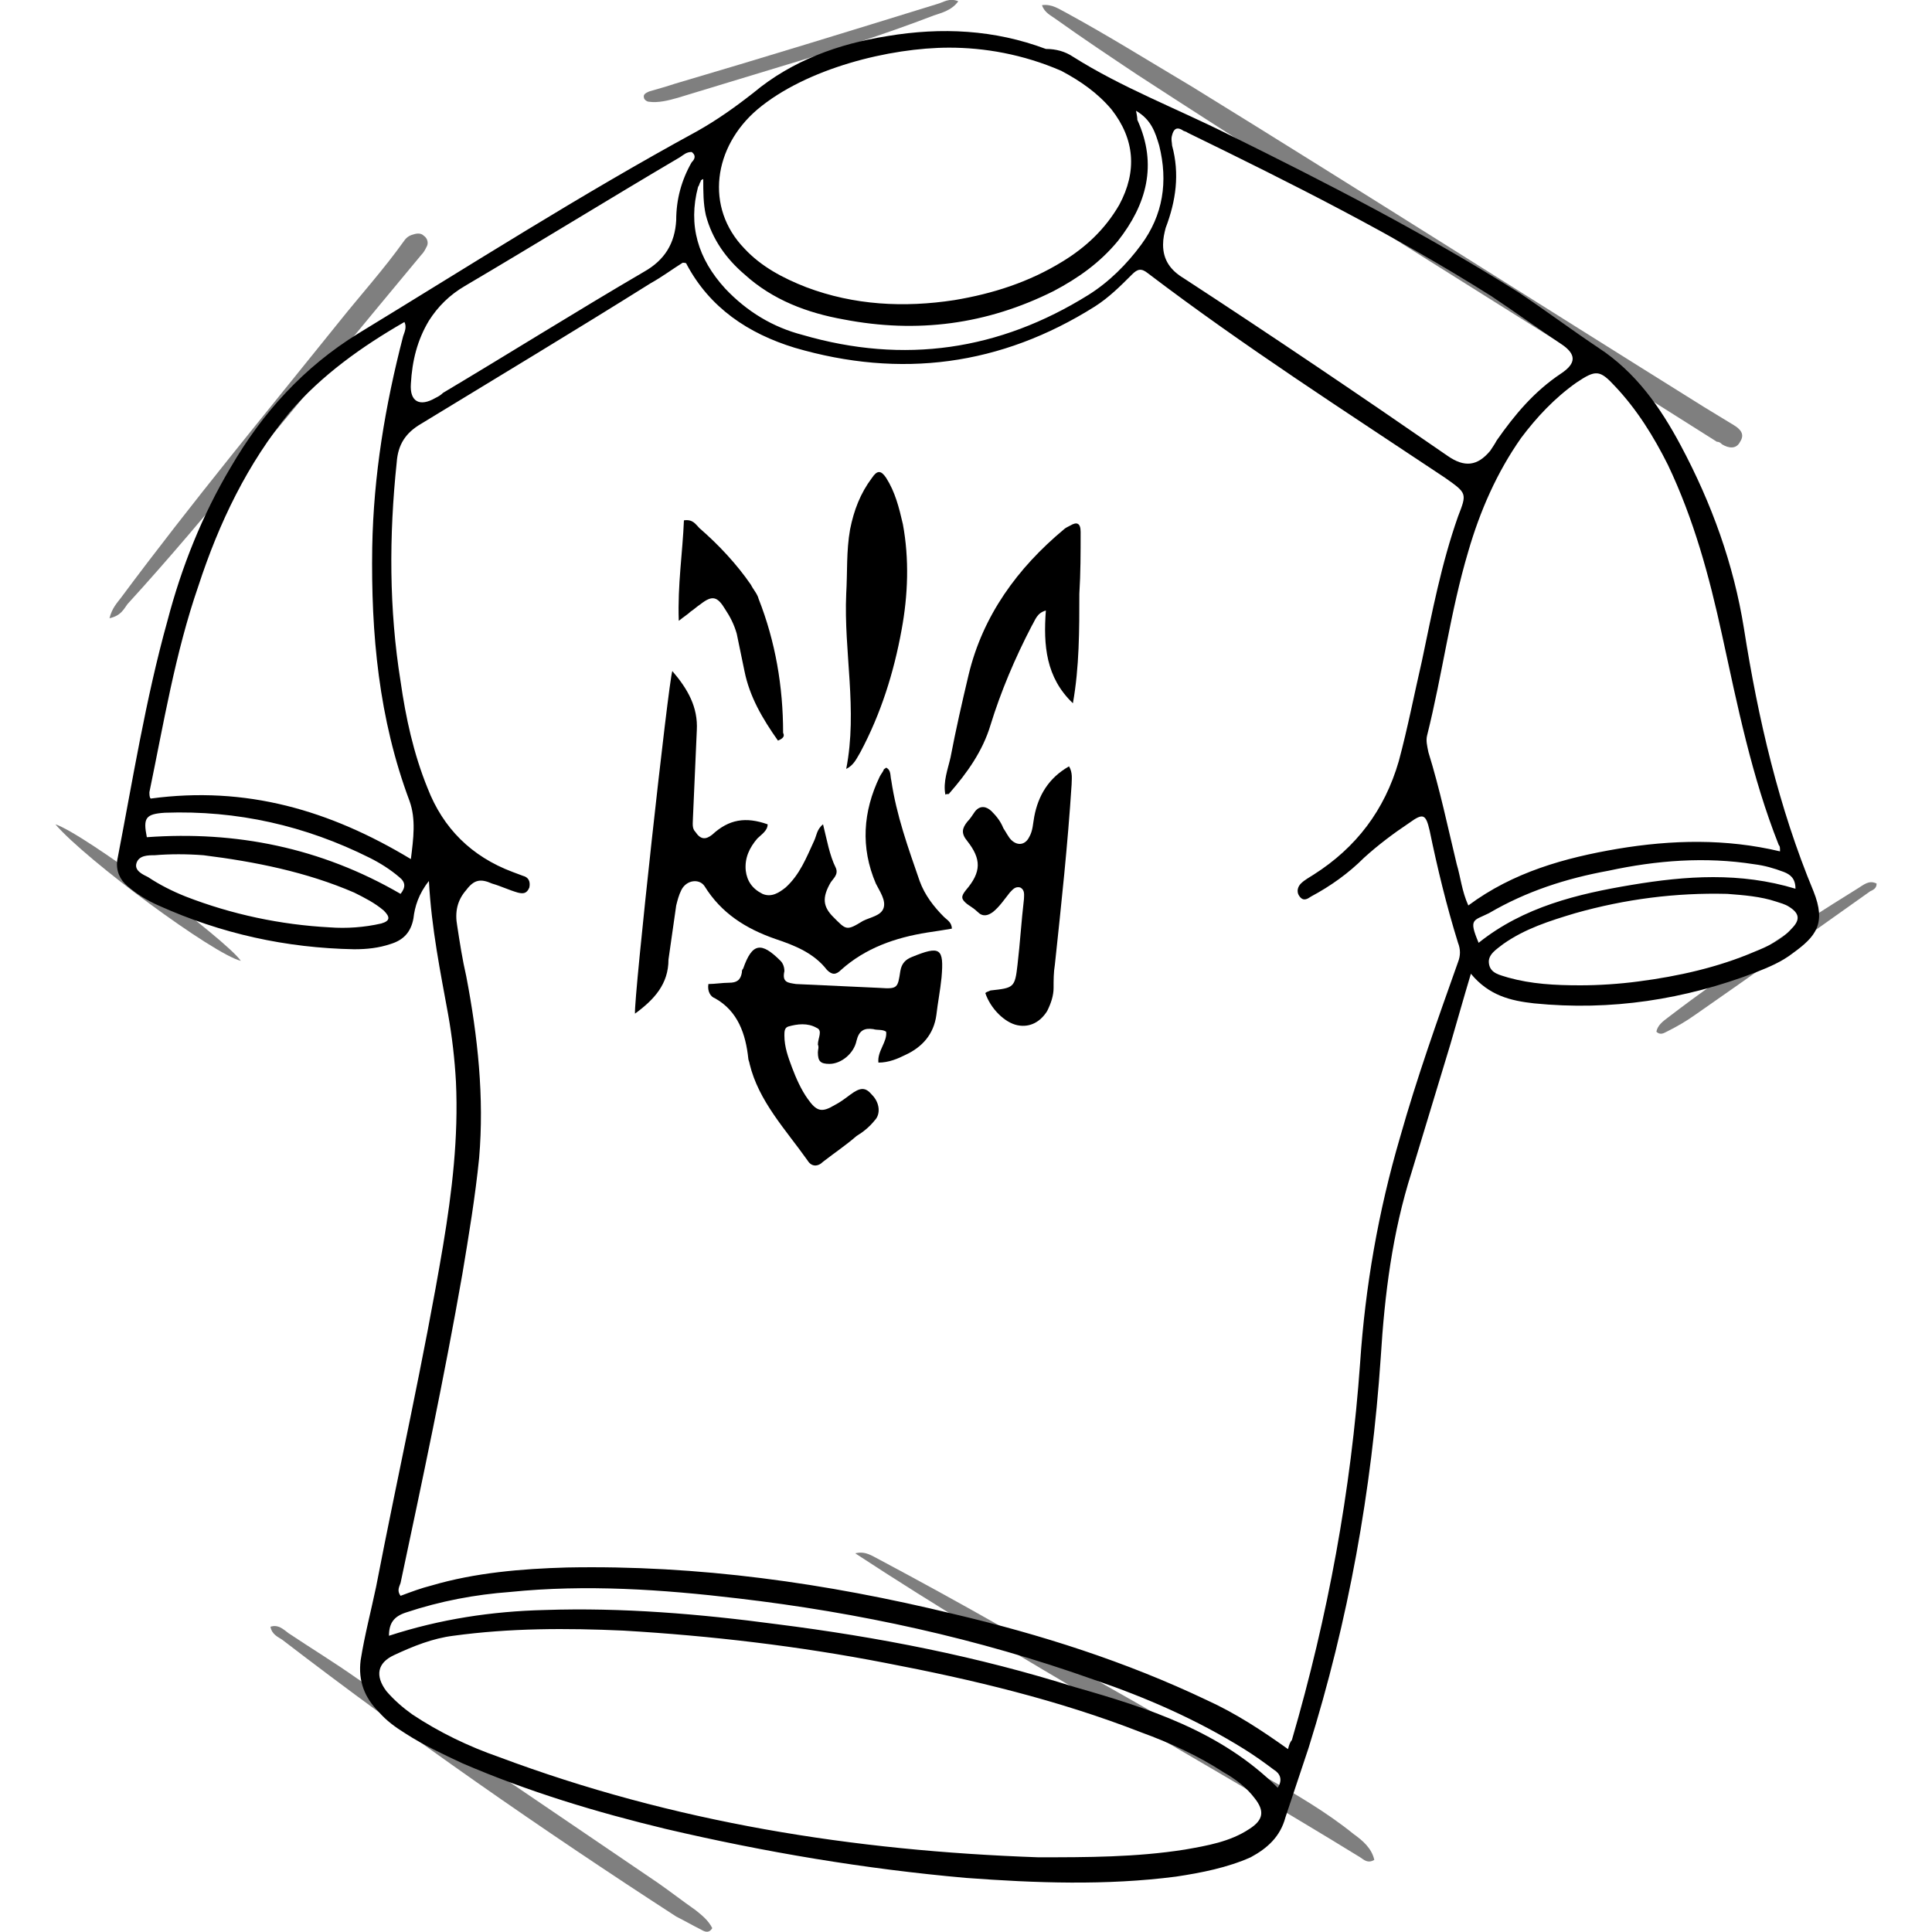 <?xml version="1.0" encoding="utf-8"?>
<!-- Generator: Adobe Illustrator 27.6.1, SVG Export Plug-In . SVG Version: 6.00 Build 0)  -->
<svg version="1.1" id="Layer_1" xmlns="http://www.w3.org/2000/svg" xmlns:xlink="http://www.w3.org/1999/xlink" x="0px" y="0px"
	 viewBox="0 0 150 150" style="enable-background:new 0 0 150 150;" xml:space="preserve">
<style type="text/css">
	.st0{opacity:0.5;}
</style>
<g>
	<g>
		<path d="M114.2,75.6c-0.6,2-1.1,3.8-1.6,5.5c-1,3.3-2,6.6-3,9.9c-1.5,4.7-2.1,9.5-2.4,14.4c-0.7,10.3-2.5,20.4-5.6,30.3
			c-0.6,1.8-1.2,3.6-1.8,5.4c-0.4,1.5-1.4,2.4-2.7,3.1c-1.8,0.8-3.8,1.2-5.8,1.5c-5.4,0.7-10.9,0.5-16.3,0.1
			c-7.9-0.7-15.6-2-23.3-3.8c-5.4-1.3-10.7-2.9-15.8-5.1c-1.5-0.7-3-1.4-4.4-2.3c-0.8-0.5-1.5-1-2.1-1.7c-1.1-1.1-1.6-2.4-1.4-4
			c0.3-1.9,0.8-3.8,1.2-5.7c1.7-8.8,3.7-17.6,5.2-26.5c0.7-4.2,1.2-8.4,1-12.7c-0.1-1.8-0.3-3.5-0.6-5.2c-0.6-3.3-1.3-6.7-1.5-10.4
			c-0.8,1-1.1,2-1.2,2.9c-0.2,1.1-0.8,1.7-1.8,2c-0.9,0.3-1.8,0.4-2.8,0.4c-5.3-0.1-10.3-1.2-15.2-3.4c-0.9-0.4-1.7-0.9-2.4-1.5
			c-0.6-0.5-0.9-1.2-0.8-2c1.2-6.2,2.2-12.5,3.9-18.6c1.1-4.2,2.7-8.2,4.9-11.9c2.5-4.3,5.7-7.8,9.9-10.4
			c8.7-5.3,17.3-10.8,26.3-15.7c1.6-0.9,3-1.9,4.4-3c3-2.5,6.6-3.8,10.4-4.4c4.2-0.7,8.3-0.5,12.3,1C82,3.8,82.7,4,83.3,4.4
			c3.8,2.4,8,4,12,6c7.7,3.8,15.3,7.7,22.6,12.3c2.1,1.4,4.1,2.9,6.2,4.3c2.9,1.9,4.8,4.6,6.4,7.6c2.4,4.5,4.1,9.2,4.9,14.2
			c1.1,7,2.7,13.9,5.4,20.4c1,2.5,0.2,3.5-1.6,4.8c-0.9,0.7-1.9,1.1-2.9,1.5c-5.5,2.1-11.2,3-17.2,2.4
			C117.3,77.7,115.6,77.3,114.2,75.6z M100,135.8c0.1-0.4,0.2-0.6,0.3-0.7c2.8-9.6,4.6-19.4,5.3-29.3c0.4-5.9,1.4-11.7,3.1-17.5
			c1.3-4.6,2.9-9.1,4.5-13.6c0.2-0.5,0.2-1,0-1.5c-0.9-2.9-1.6-5.8-2.2-8.7c-0.3-1.3-0.5-1.4-1.6-0.6c-1.2,0.8-2.4,1.7-3.5,2.7
			c-1.2,1.2-2.6,2.2-4.1,3c-0.3,0.2-0.6,0.4-0.9,0c-0.3-0.4-0.1-0.8,0.1-1c0.3-0.3,0.7-0.5,1-0.7c3.3-2.1,5.5-5,6.6-8.8
			c0.7-2.6,1.2-5.2,1.8-7.8c0.8-3.8,1.5-7.5,2.8-11.2c0.7-1.8,0.7-1.8-1-3c-7.8-5.2-15.6-10.2-23.1-15.9c-0.5-0.4-0.8-0.3-1.2,0.1
			c-0.9,0.9-1.8,1.8-2.9,2.5c-7.3,4.6-15.1,5.6-23.3,3.2c-3.6-1.1-6.6-3.1-8.4-6.5c0-0.1-0.2-0.1-0.3-0.1c-0.8,0.5-1.6,1.1-2.5,1.6
			c-5.9,3.7-11.9,7.3-17.8,10.9c-1.2,0.7-1.8,1.6-1.9,3c-0.6,5.7-0.6,11.4,0.3,17c0.4,2.8,1,5.6,2.1,8.3c1.2,3.1,3.4,5.3,6.6,6.5
			c0.3,0.1,0.5,0.2,0.8,0.3c0.4,0.1,0.6,0.4,0.5,0.9c-0.2,0.5-0.5,0.5-0.9,0.4c-0.7-0.2-1.3-0.5-2-0.7c-0.9-0.4-1.4-0.3-2,0.5
			c-0.7,0.8-0.9,1.7-0.7,2.8c0.2,1.3,0.4,2.6,0.7,3.9c0.9,4.7,1.4,9.4,1,14.1c-0.3,3-0.8,6-1.3,9c-1.4,8-3.1,16-4.8,24
			c-0.1,0.3-0.3,0.6,0,1c0.8-0.3,1.6-0.6,2.4-0.8c3.4-1,7-1.3,10.5-1.4c10.2-0.2,20.1,1.2,30,3.6c6.8,1.6,13.4,3.7,19.7,6.7
			C95.9,133,97.9,134.3,100,135.8z M80.6,144.2c3.8,0,7.6,0,11.4-0.6c1.7-0.3,3.5-0.6,5-1.6c1.1-0.7,1.2-1.4,0.4-2.4
			c-0.6-0.8-1.5-1.5-2.4-2c-2-1.3-4.2-2.3-6.4-3.1c-6.4-2.5-13.1-4.1-19.9-5.4c-6.7-1.3-13.5-2.1-20.3-2.5
			c-4.4-0.2-8.8-0.2-13.2,0.4c-1.6,0.2-3.1,0.8-4.6,1.5c-1.3,0.6-1.5,1.6-0.6,2.8c0.6,0.7,1.3,1.3,2,1.8c2.1,1.4,4.4,2.5,6.7,3.3
			C52.3,141.5,66.3,143.7,80.6,144.2z M114,70.3c3.5-2.6,7.5-3.7,11.6-4.4c4.2-0.7,8.4-0.8,12.6,0.2c0-0.3,0-0.4-0.1-0.5
			c-2.1-5.3-3.2-10.8-4.4-16.3c-1-4.6-2.2-9-4.2-13.2c-1.1-2.2-2.4-4.3-4.1-6.1c-1.2-1.3-1.5-1.3-3-0.3c-1.7,1.2-3.1,2.7-4.3,4.3
			c-1.9,2.7-3.2,5.7-4.1,8.8c-1.4,4.7-2,9.5-3.2,14.3c-0.1,0.4,0,0.8,0.1,1.3c0.9,2.9,1.5,5.8,2.2,8.7
			C113.4,68.1,113.5,69.2,114,70.3z M73.7,3.7c-4.6,0-11.1,1.6-14.9,4.8c-3.4,2.9-4.1,7.6-1,10.8c1.3,1.4,3,2.3,4.8,3
			c3.7,1.4,7.6,1.6,11.5,1c3-0.5,5.8-1.4,8.4-3c1.8-1.1,3.3-2.5,4.4-4.4c1.4-2.6,1.2-5.1-0.6-7.4c-1.1-1.3-2.4-2.2-3.9-3
			C79.4,4.2,76.4,3.7,73.7,3.7z M31.9,66.7c0.2-1.6,0.4-3.1-0.1-4.5c-2.4-6.4-3-13-2.9-19.7c0.1-5.6,1-11,2.4-16.4
			c0.1-0.3,0.3-0.7,0.1-1.1c-3.3,1.9-6.4,4.1-8.9,7c-3.3,4-5.5,8.6-7.1,13.5c-1.8,5.2-2.7,10.7-3.8,16c0,0.2,0,0.4,0.1,0.5
			C19.1,61,25.6,62.9,31.9,66.7z M90.3,19c0,1.2,0.6,2,1.6,2.6c6.9,4.5,13.7,9.1,20.5,13.8c1.3,0.9,2.3,0.8,3.3-0.4
			c0.2-0.3,0.4-0.6,0.5-0.8c1.4-2,2.9-3.8,5-5.2c1.2-0.8,1.2-1.5,0-2.3c-1.8-1.2-3.6-2.5-5.4-3.7c-7.6-4.8-15.6-8.8-23.6-12.7
			c-0.1-0.1-0.3-0.1-0.4-0.2c-0.5-0.3-0.7,0-0.8,0.4c-0.1,0.3,0,0.6,0,0.8c0.6,2.2,0.3,4.3-0.5,6.4C90.4,18.1,90.3,18.5,90.3,19z
			 M53.7,11.8c-0.4,0-0.6,0.2-0.9,0.4c-5.6,3.3-11.1,6.7-16.7,10c-1.2,0.7-2.1,1.6-2.8,2.7c-0.9,1.5-1.3,3.1-1.4,4.9
			c-0.1,1.4,0.7,1.8,1.9,1.1c0.2-0.1,0.4-0.2,0.6-0.4c5.2-3.1,10.3-6.3,15.6-9.4c1.6-0.9,2.4-2.2,2.5-4c0-1.6,0.4-3.1,1.2-4.5
			C53.9,12.4,54.1,12.1,53.7,11.8z M122.7,76.5c1.4,0,3-0.1,4.5-0.3c3.1-0.4,6.2-1.1,9-2.3c1-0.4,2.1-0.9,2.9-1.8
			c0.7-0.7,0.6-1.2-0.2-1.7c-0.3-0.2-0.7-0.3-1-0.4c-1.2-0.4-2.5-0.5-3.8-0.6c-4-0.1-7.9,0.4-11.8,1.5c-2,0.6-3.9,1.2-5.6,2.4
			c-0.5,0.4-1.2,0.8-1.1,1.5c0.1,0.8,0.9,0.9,1.5,1.1C118.9,76.4,120.7,76.5,122.7,76.5z M99.2,138.8c0.4-0.6,0.2-1.1-0.3-1.4
			c-0.8-0.6-1.5-1.1-2.3-1.6c-3.7-2.3-7.6-4-11.7-5.4c-9-3.2-18.2-5.2-27.6-6.3c-5.9-0.7-11.8-1.1-17.7-0.5
			c-2.7,0.2-5.4,0.7-8.1,1.6c-0.9,0.3-1.3,0.8-1.3,1.8c4-1.3,8-1.9,12.1-2c6-0.2,12,0.3,18,1.1c7.9,1,15.6,2.5,23.2,4.9
			C89.1,132.6,94.8,134.4,99.2,138.8z M88.2,8.6c0.1,0.5,0.1,0.6,0.1,0.7c1.6,3.5,0.7,6.6-1.5,9.4c-1.4,1.7-3.1,2.9-5,3.9
			c-5.2,2.6-10.6,3.3-16.3,2.2c-2.8-0.5-5.5-1.5-7.7-3.5c-1.4-1.2-2.5-2.7-3-4.6c-0.2-0.9-0.2-1.8-0.2-2.8c-0.2,0.1-0.2,0.1-0.2,0.2
			c-0.1,0.1-0.1,0.3-0.2,0.4c-0.8,3,0,5.6,2.1,7.9c1.7,1.8,3.7,3,6,3.6c7.9,2.3,15.3,1.2,22.2-3.1c1.6-1,3-2.4,4.1-3.9
			c1.7-2.3,2.1-4.9,1.4-7.7C89.7,10.3,89.4,9.3,88.2,8.6z M25.6,72c1.3,0.1,2.7,0,4-0.3c0.7-0.2,0.7-0.5,0.2-1
			c-0.7-0.6-1.5-1-2.3-1.4c-3.7-1.6-7.7-2.4-11.7-2.9c-1.3-0.1-2.6-0.1-3.8,0c-0.5,0-1.2,0-1.4,0.6c-0.2,0.6,0.5,0.9,0.9,1.1
			c0.9,0.6,1.9,1.1,2.9,1.5C18,71,21.8,71.8,25.6,72z M114.8,73.2c3.5-2.8,7.7-3.8,11.9-4.5c4.2-0.7,8.4-1,12.7,0.3
			c0-0.8-0.4-1.1-0.9-1.3c-0.8-0.3-1.5-0.5-2.3-0.6c-3.8-0.6-7.6-0.3-11.3,0.5c-3.3,0.6-6.4,1.6-9.3,3.3
			C114.4,71.5,114,71.3,114.8,73.2z M31.1,69.4c0.4-0.5,0.4-0.9-0.1-1.3c-0.7-0.6-1.5-1.1-2.3-1.5c-5-2.5-10.3-3.7-15.9-3.5
			c-1.5,0.1-1.7,0.4-1.4,1.9C18.3,64.5,24.9,65.8,31.1,69.4z"/>
		<path d="M49.3,78.7c-0.1-1.2,2.6-25.8,2.9-26.6c1.2,1.4,2,2.8,1.9,4.6c-0.1,2.3-0.2,4.5-0.3,6.8c0,0.4-0.1,0.8,0.2,1.1
			c0.4,0.6,0.8,0.6,1.3,0.2c1.3-1.2,2.6-1.4,4.3-0.8c0,0.5-0.5,0.8-0.8,1.1c-0.6,0.7-1,1.5-0.9,2.5c0.1,0.8,0.5,1.4,1.3,1.8
			c0.7,0.3,1.3-0.1,1.8-0.5c1.1-1,1.6-2.3,2.2-3.6c0.2-0.4,0.2-0.9,0.7-1.3c0.3,1.2,0.5,2.4,1,3.4c0.2,0.5-0.2,0.8-0.4,1.1
			c-0.7,1.2-0.6,1.9,0.2,2.7c1,1,1,1.1,2.3,0.3c0.6-0.3,1.4-0.4,1.6-1c0.2-0.6-0.3-1.3-0.6-1.9c-1.2-2.8-1-5.6,0.3-8.3
			c0.1-0.2,0.2-0.3,0.3-0.5c0-0.1,0.1-0.1,0.2-0.2c0.4,0.2,0.3,0.6,0.4,1c0.4,2.7,1.3,5.2,2.2,7.8c0.4,1.1,1.1,2,1.9,2.8
			c0.2,0.2,0.6,0.4,0.6,0.9c-0.6,0.1-1.2,0.2-1.9,0.3c-2.5,0.4-4.8,1.2-6.7,2.9c-0.4,0.4-0.7,0.4-1.1,0c-1-1.3-2.5-1.9-4-2.4
			c-2.3-0.8-4.2-2-5.5-4.1c-0.4-0.6-1.4-0.5-1.8,0.3c-0.2,0.4-0.3,0.8-0.4,1.2c-0.2,1.4-0.4,2.8-0.6,4.2
			C51.9,76.4,50.8,77.6,49.3,78.7z"/>
		<path d="M55,76.4c0.5,0,1.1-0.1,1.6-0.1c0.6,0,0.9-0.2,1-0.8c0-0.1,0-0.2,0.1-0.3c0.7-2,1.4-2.1,2.9-0.6c0.2,0.2,0.3,0.5,0.3,0.8
			c-0.2,0.9,0.3,0.9,0.9,1c2.2,0.1,4.4,0.2,6.5,0.3c1.4,0.1,1.4,0,1.6-1.3c0.1-0.6,0.4-0.9,0.9-1.1c2.2-0.9,2.5-0.7,2.3,1.6
			c-0.1,1-0.3,2-0.4,2.9c-0.2,1.5-1.1,2.5-2.4,3.1c-0.6,0.3-1.3,0.6-2.1,0.6c-0.1-0.9,0.7-1.6,0.6-2.4c-0.3-0.2-0.7-0.1-1-0.2
			c-0.7-0.1-1.1,0.1-1.3,0.9c-0.2,1-1.2,1.8-2.1,1.8c-0.7,0-0.9-0.2-0.9-0.9c0-0.2,0.1-0.4,0-0.6c0-0.5,0.4-1.1-0.1-1.3
			c-0.7-0.4-1.5-0.3-2.2-0.1c-0.3,0.1-0.3,0.4-0.3,0.7c0,0.9,0.3,1.7,0.6,2.5c0.3,0.8,0.7,1.7,1.2,2.4c0.7,1,1.1,1.1,2.1,0.5
			c0.4-0.2,0.8-0.5,1.2-0.8c0.8-0.6,1.2-0.6,1.7,0c0.6,0.6,0.7,1.5,0.2,2c-0.4,0.5-0.9,0.9-1.4,1.2c-0.8,0.7-1.7,1.3-2.6,2
			c-0.4,0.4-0.9,0.4-1.2-0.1c-1.7-2.4-3.8-4.6-4.5-7.5c0-0.1-0.1-0.3-0.1-0.4c-0.2-1.9-0.8-3.7-2.6-4.7C55.2,77.4,54.9,77,55,76.4z"
			/>
		<path d="M83,59.5c0.3,0.5,0.2,1,0.2,1.4c-0.3,4.7-0.8,9.3-1.3,14c-0.1,0.6-0.1,1.2-0.1,1.8c0,0.6-0.2,1.2-0.5,1.8
			c-0.5,0.8-1.3,1.3-2.3,1.1c-1-0.2-2.1-1.3-2.5-2.5c0.1-0.1,0.2-0.1,0.4-0.2c1.8-0.2,1.9-0.2,2.1-2c0.2-1.7,0.3-3.4,0.5-5.1
			c0-0.3,0.1-0.7-0.3-0.9c-0.4-0.1-0.6,0.2-0.8,0.4c-0.4,0.5-0.8,1.1-1.3,1.5c-0.4,0.3-0.8,0.4-1.2,0c-0.2-0.2-0.5-0.4-0.8-0.6
			c-0.5-0.4-0.5-0.6-0.1-1.1c1.2-1.4,1.2-2.4,0.1-3.8c-0.5-0.6-0.4-1,0-1.5c0.2-0.2,0.4-0.5,0.6-0.8c0.4-0.5,0.9-0.4,1.3,0
			c0.4,0.4,0.7,0.8,0.9,1.3c0.2,0.3,0.4,0.7,0.6,0.9c0.5,0.5,1.1,0.4,1.4-0.2c0.3-0.5,0.3-1.1,0.4-1.6C80.6,61.8,81.4,60.4,83,59.5z
			"/>
		<path d="M83.3,54.6c-2.1-2-2.3-4.5-2.1-7.2c-0.7,0.2-0.8,0.7-1.1,1.2c-1.3,2.5-2.4,5.1-3.2,7.7c-0.6,2-1.8,3.7-3.2,5.3
			c0,0.1-0.2,0-0.3,0.1c-0.2-1,0.2-2,0.4-2.9c0.4-2.1,0.9-4.3,1.4-6.4c1.1-4.6,3.8-8.3,7.4-11.3c0.1-0.1,0.3-0.2,0.5-0.3
			c0.5-0.3,0.8-0.2,0.8,0.5c0,1.6,0,3.2-0.1,4.8C83.8,48.9,83.8,51.8,83.3,54.6z"/>
		<path d="M65.7,59.7c0.9-4.6-0.2-9.1,0-13.6c0.1-1.7,0-3.3,0.3-5c0.3-1.5,0.8-2.8,1.7-4c0.4-0.6,0.7-0.6,1.1,0
			c0.7,1.1,1,2.3,1.3,3.6c0.5,2.7,0.4,5.5-0.1,8.2c-0.6,3.3-1.6,6.5-3.2,9.5C66.5,58.9,66.3,59.4,65.7,59.7z"/>
		<path d="M60.4,57.5c-1.2-1.7-2.2-3.4-2.6-5.4c-0.2-1-0.4-1.9-0.6-2.9c-0.2-0.7-0.5-1.3-0.9-1.9c-0.6-1-1-1.1-1.9-0.4
			c-0.3,0.2-0.5,0.4-0.8,0.6c-0.2,0.2-0.4,0.3-0.9,0.7c-0.1-2.8,0.3-5.3,0.4-7.8c0.7-0.1,0.9,0.3,1.2,0.6c1.5,1.3,2.9,2.8,4,4.4
			c0.2,0.4,0.5,0.7,0.6,1.1c1.3,3.3,1.9,6.8,1.9,10.4C60.9,57.1,60.9,57.3,60.4,57.5z"/>
	</g>
	<g class="st0">
		<path d="M80.9,0.4c0.8-0.1,1.3,0.3,1.9,0.6c3.3,1.8,6.5,3.8,9.7,5.7c13.3,8.2,26.5,16.6,39.8,24.9c0.8,0.5,1.5,0.9,2.3,1.4
			c0.5,0.3,0.9,0.7,0.5,1.3c-0.3,0.6-0.9,0.5-1.4,0.2c-0.1-0.1-0.2-0.2-0.4-0.2c-15-9.5-30.1-18.8-45-28.5C86.2,4.4,84.1,3,82,1.5
			C81.6,1.2,81.1,1,80.9,0.4z"/>
		<path d="M66.4,120.6c0.8-0.2,1.3,0.2,1.9,0.5c3,1.6,6.1,3.3,9.1,5c7,3.9,14,7.9,20.9,11.9c2.3,1.3,4.7,2.7,6.8,4.4
			c0.7,0.5,1.4,1.1,1.6,2c-0.5,0.3-0.8,0-1.1-0.2C92.6,136.2,79.2,129,66.4,120.6z"/>
		<path d="M21,126.3c0.6-0.2,1,0.2,1.4,0.5c1.8,1.2,3.6,2.3,5.3,3.5c7.8,5.3,15.6,10.6,23.4,15.9c1,0.7,1.9,1.4,2.9,2.1
			c0.5,0.4,1,0.8,1.3,1.4c-0.3,0.5-0.7,0.2-0.9,0.1c-0.6-0.3-1.3-0.7-1.9-1c-10.5-6.8-20.7-13.9-30.6-21.5
			C21.6,127.1,21.1,126.9,21,126.3z"/>
		<path d="M8.5,48c0.2-0.8,0.6-1.2,0.9-1.6c5.5-7.4,11.3-14.4,17-21.5c1.6-2,3.4-4,4.9-6.1c0.2-0.3,0.4-0.5,0.8-0.6
			c0.3-0.1,0.6-0.1,0.8,0.1c0.3,0.2,0.4,0.6,0.2,0.9c-0.1,0.2-0.2,0.4-0.4,0.6c-4.5,5.4-9,10.9-13.5,16.3c-3,3.6-6.1,7.3-9.3,10.8
			C9.6,47.3,9.4,47.8,8.5,48z"/>
		<path d="M74.4,0.1c-0.5,0.7-1.3,0.9-1.9,1.1c-3.9,1.5-8,2.8-12,4c-2.6,0.8-5.3,1.6-7.9,2.4c-0.7,0.2-1.5,0.4-2.2,0.3
			c-0.2,0-0.4-0.2-0.4-0.3c-0.1-0.3,0.2-0.4,0.4-0.5c0.7-0.2,1.4-0.4,2-0.6C59.2,4.5,66,2.4,72.8,0.3C73.2,0.2,73.7-0.2,74.4,0.1z"
			/>
		<path d="M145.7,68.6c0,0.4-0.3,0.5-0.5,0.6c-4.5,3.2-9,6.4-13.6,9.6c-0.7,0.5-1.4,0.9-2.2,1.3c-0.2,0.1-0.5,0.3-0.8,0
			c0.1-0.5,0.5-0.8,0.9-1.1c4.7-3.6,9.7-6.9,14.7-10C144.7,68.7,145.1,68.3,145.7,68.6z"/>
		<path d="M4.3,64c2.2,0.7,13.2,8.9,14.4,10.6C16.6,74.1,6.7,66.8,4.3,64z"/>
	</g>
</g>
</svg>
